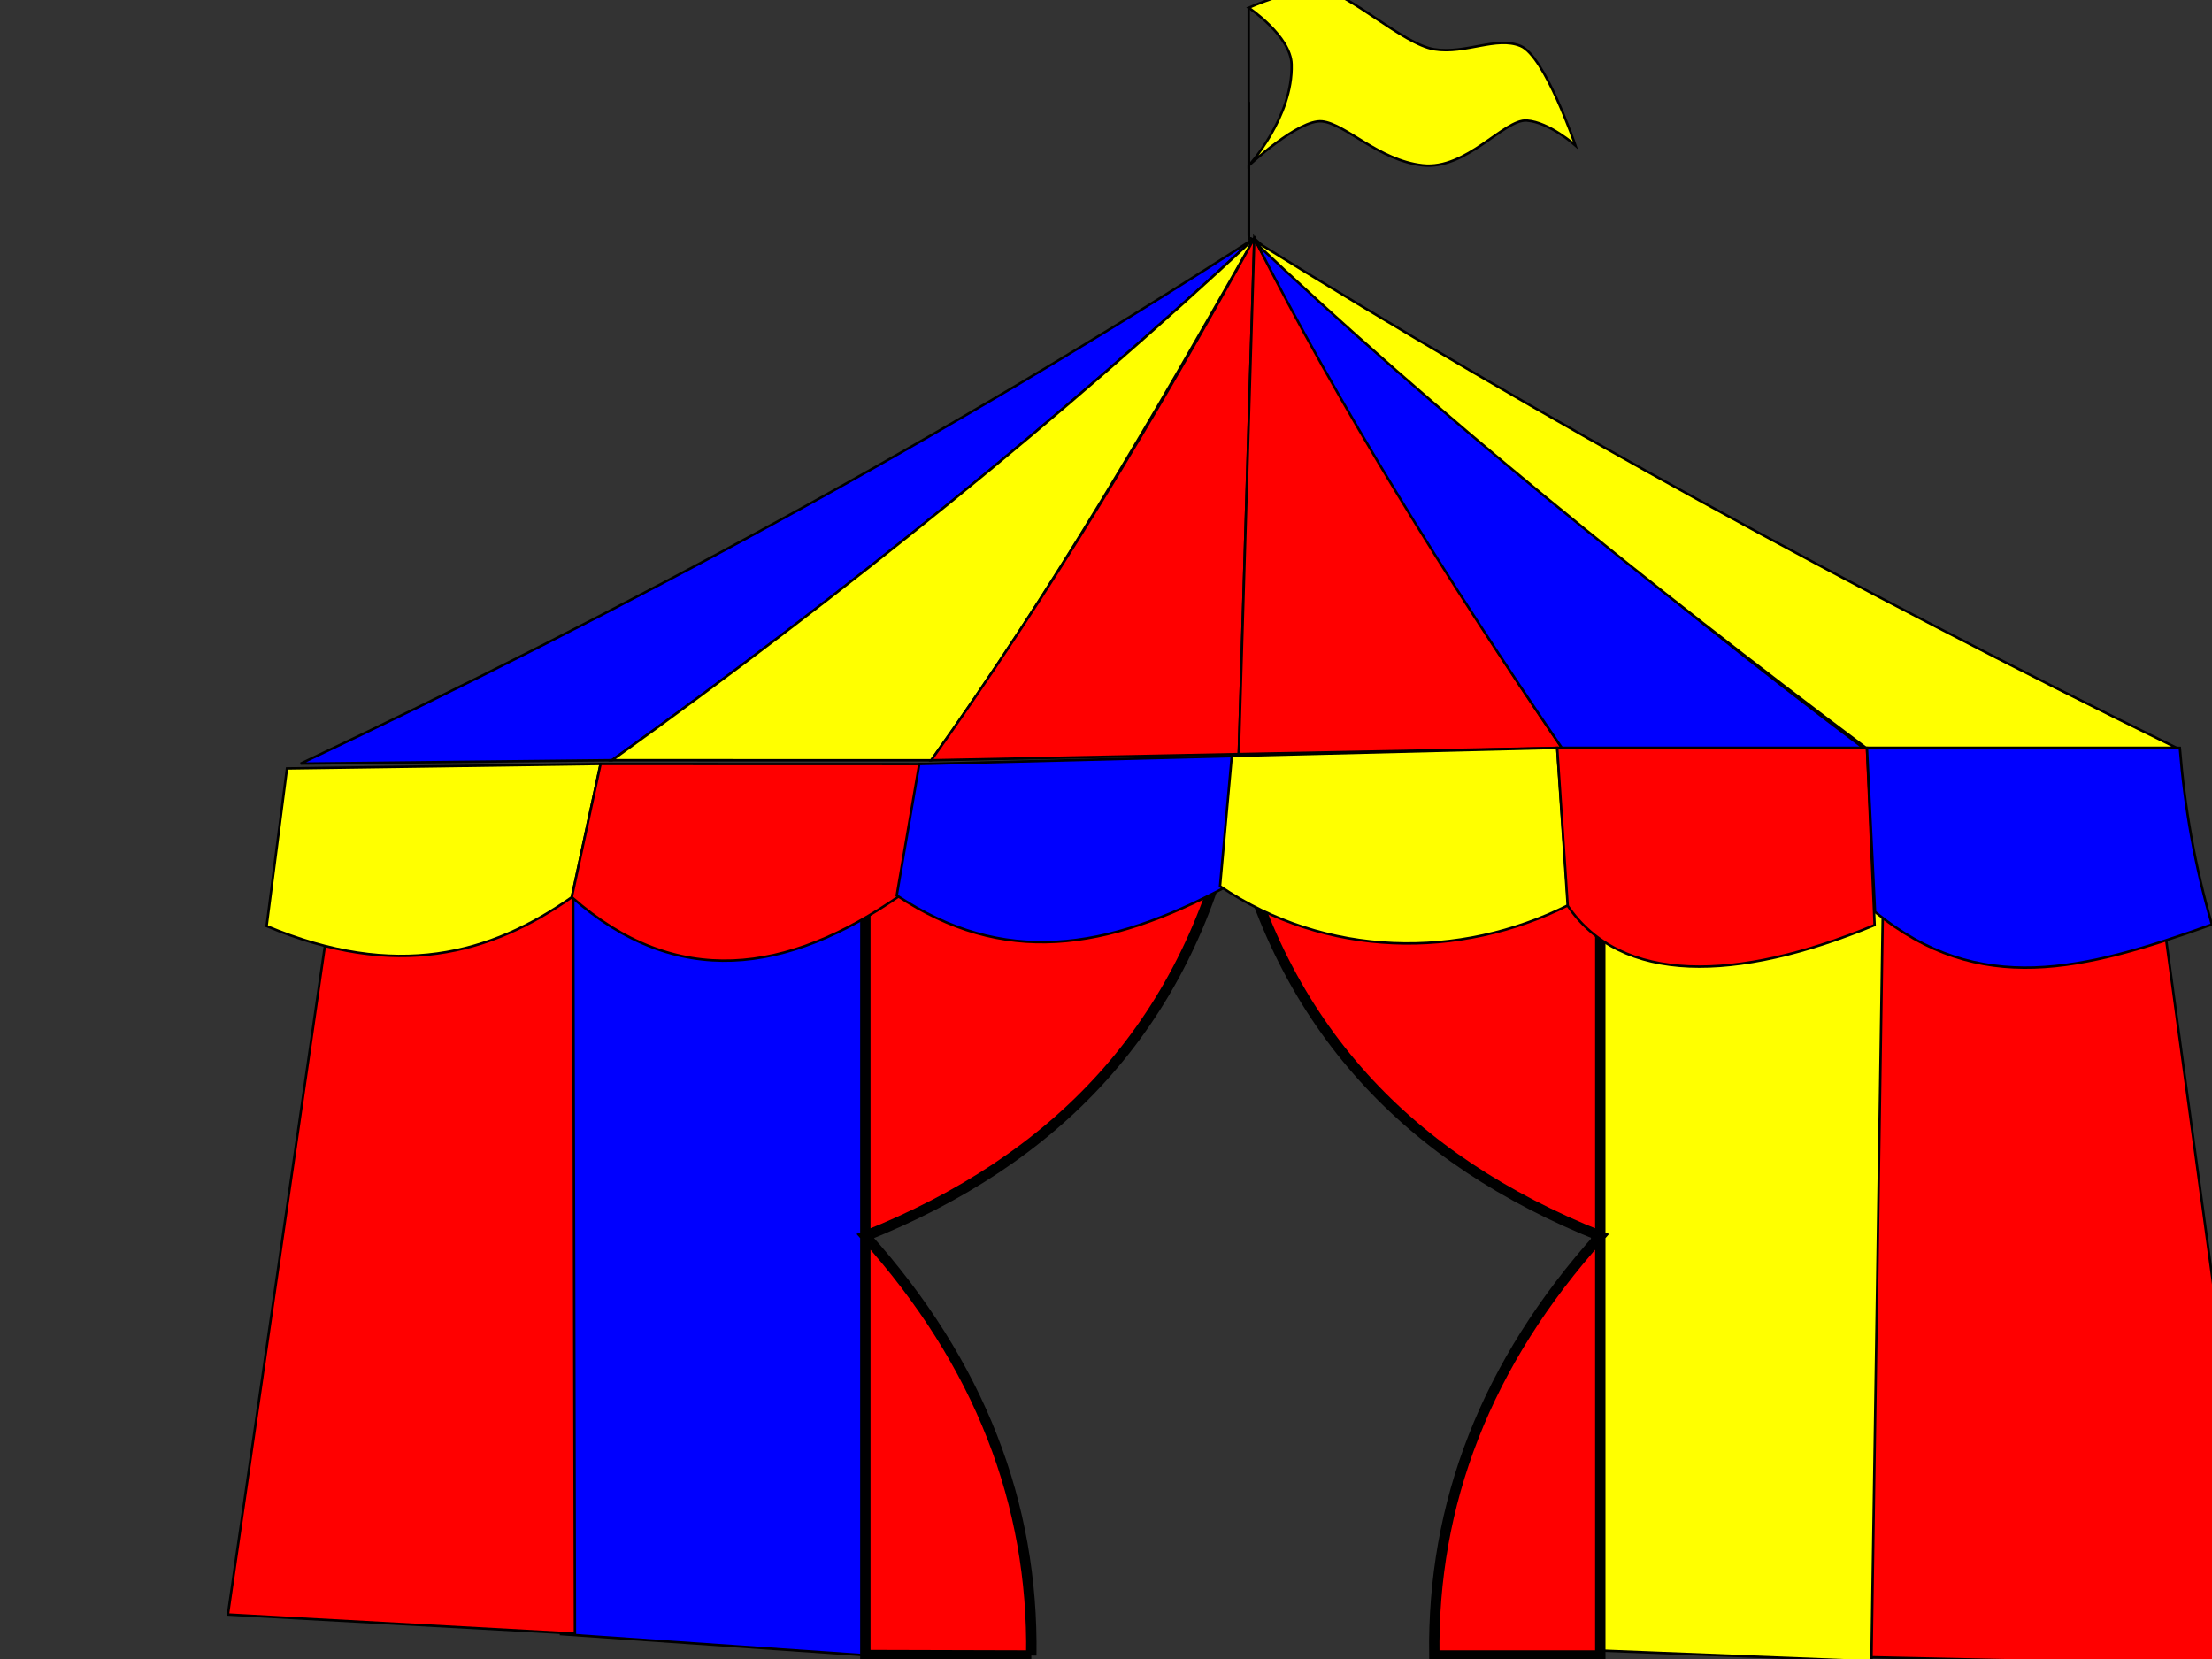 <?xml version="1.0"?><svg width="640" height="480" xmlns="http://www.w3.org/2000/svg">
 <rect width="100%" height="100%" fill="#333333" stroke="none"/>
 <title>big top tent</title>
 <g>
  <path id="path3096" d="m361.376,69.587l0,-40.107" stroke-width="0.702px" stroke="#000000" fill="none"/>
  <title>Layer 1</title>
  <path id="path3048" d="m162.302,472.826l87.097,6.043l3.604,-225.642l-91.191,-3.745l0.49,223.344z" stroke-width="0.702px" stroke="#000000" fill="#0000ff"/>
  <path id="path3062" d="m540.306,479.475l115.121,2.526l-28.729,-210.362l-82.972,-20.292l-3.419,228.127z" stroke-width="0.702px" stroke="#000000" fill="#ff0000"/>
  <path id="path3060" d="m458.562,477.403l82.902,3.266l3.438,-226.844l-82.266,-5.275l-4.075,228.853z" stroke-width="0.702px" stroke="#000000" fill="#ffff00"/>
  <path id="path3022" d="m362.905,68.967c-90.113,58.093 -182.323,107.796 -275.916,151.97l90.094,-0.99c66.204,-47.343 128.325,-97.543 185.822,-150.981z" stroke-width="0.702px" stroke="#000000" fill="#0000ff"/>
  <path id="path3024" d="m362.905,68.967c-54.993,51.195 -116.897,101.527 -185.822,150.981l92.344,0.022c35.603,-49.779 64.705,-100.37 93.478,-151.003z" stroke-width="0.702px" stroke="#000000" fill="#ffff00"/>
  <path id="path3026" d="m362.905,68.967c-28.866,52.246 -59.403,103.098 -93.478,151.003l88.984,-1.798l4.494,-149.205z" stroke-width="0.702px" stroke="#000000" fill="#ff0000"/>
  <path id="path3028" d="m362.905,68.967l-4.494,149.205l93.478,-1.798c-32.669,-47.847 -62.41,-96.949 -88.984,-147.407z" stroke-width="0.702px" stroke="#000000" fill="#ff0000"/>
  <path id="path3030" d="m362.905,68.967c24.879,49.136 55.415,98.272 88.984,147.407l87.186,0c-62.699,-47.148 -120.406,-96.792 -176.17,-147.407z" stroke-width="0.702px" stroke="#000000" fill="#0000ff"/>
  <path id="path3032" d="m361.905,68.967c53.464,50.6 114.089,99.411 177.968,147.407l89.883,0c-93.51,-45.755 -183.047,-94.687 -267.85,-147.407z" stroke-width="0.702px" stroke="#000000" fill="#ffff00"/>
  <path id="path3988" d="m298.387,479.011c0.618,-43.861 -14.814,-84.439 -48.017,-121.383c54.843,-21.901 92.525,-60.179 106.322,-121.252c13.797,61.073 51.479,99.351 106.322,121.252c-33.203,36.944 -48.635,77.523 -48.017,121.383l48.017,0l0,-242.529l-212.643,-0.106l0,242.504l48.017,0.131z" stroke-width="3" stroke="#000000" fill="#ff0000"/>
  <path id="path3046" d="m94.685,268.959l-28.739,198.177l100.399,5.536l-0.518,-223.189l-71.142,19.477l0,0z" stroke-width="0.702px" stroke="#000000" fill="#ff0000"/>
  <path id="path3034" d="m83.03,222.33l-5.894,45.607c37.407,15.762 64.789,8.205 88.303,-8.348l8.33,-38.551l-90.739,1.292z" stroke-width="0.702px" stroke="#000000" fill="#ffff00"/>
  <path id="path3036" d="m173.769,221.038l-8.33,38.551c30.314,26.707 62.198,22.321 95.013,-0.522l6.322,-38l-93.005,-0.029z" stroke-width="0.702px" stroke="#000000" fill="#ff0000"/>
  <path id="path3038" d="m265.972,221.067l-6.519,38c30.837,20.477 60.302,16.206 95.559,-2.661l3.383,-37.685l-92.423,2.346z" stroke-width="0.702px" stroke="#000000" fill="#0000ff"/>
  <path id="path3040" d="m356.395,218.721l-3.405,37.685c30.7,20.819 69.302,21.261 100.716,5.504l-3.165,-45.536l-94.147,2.346z" stroke-width="0.702px" stroke="#000000" fill="#ffff00"/>
  <path id="path3042" d="m450.542,216.374l3.041,45.697c15.434,22.711 48.72,22.223 88.803,5.583l-2.223,-51.28l-89.621,0z" stroke-width="0.702px" stroke="#000000" fill="#ff0000"/>
  <path id="path3044" d="m540.163,216.374l2.347,47.466c30.167,24.682 60.17,17.031 97.46,3.64c-4.952,-17.035 -7.907,-34.07 -9.281,-51.106l-90.526,0z" stroke-width="0.702px" stroke="#000000" fill="#0000ff"/>
  <g id="svg_1">
   <path d="m361.29,47.937c0,0 14.449,-13.533 21.254,-12.813c6.805,0.72 16.333,11.276 29.035,12.715c12.703,1.439 23.591,-13.435 30.17,-12.955c6.578,0.48 14.064,7.197 14.064,7.197c0,0 -8.847,-25.91 -15.879,-28.789c-7.032,-2.879 -15.879,2.399 -24.952,0.96c-9.073,-1.439 -24.952,-16.554 -32.665,-17.273c-7.713,-0.72 -21.027,5.253 -21.027,5.253c0,0 12.166,8.183 12.407,16.339c0.454,15.354 -12.407,29.367 -12.407,29.367z" id="path3930" stroke-width="0.702px" stroke="#000000" fill="#ffff00"/>
   <path d="m361.29,68.235l0,-66.003" id="path3932" stroke-width="0.702px" stroke="#000000" fill="none"/>
  </g>
 </g>
</svg>